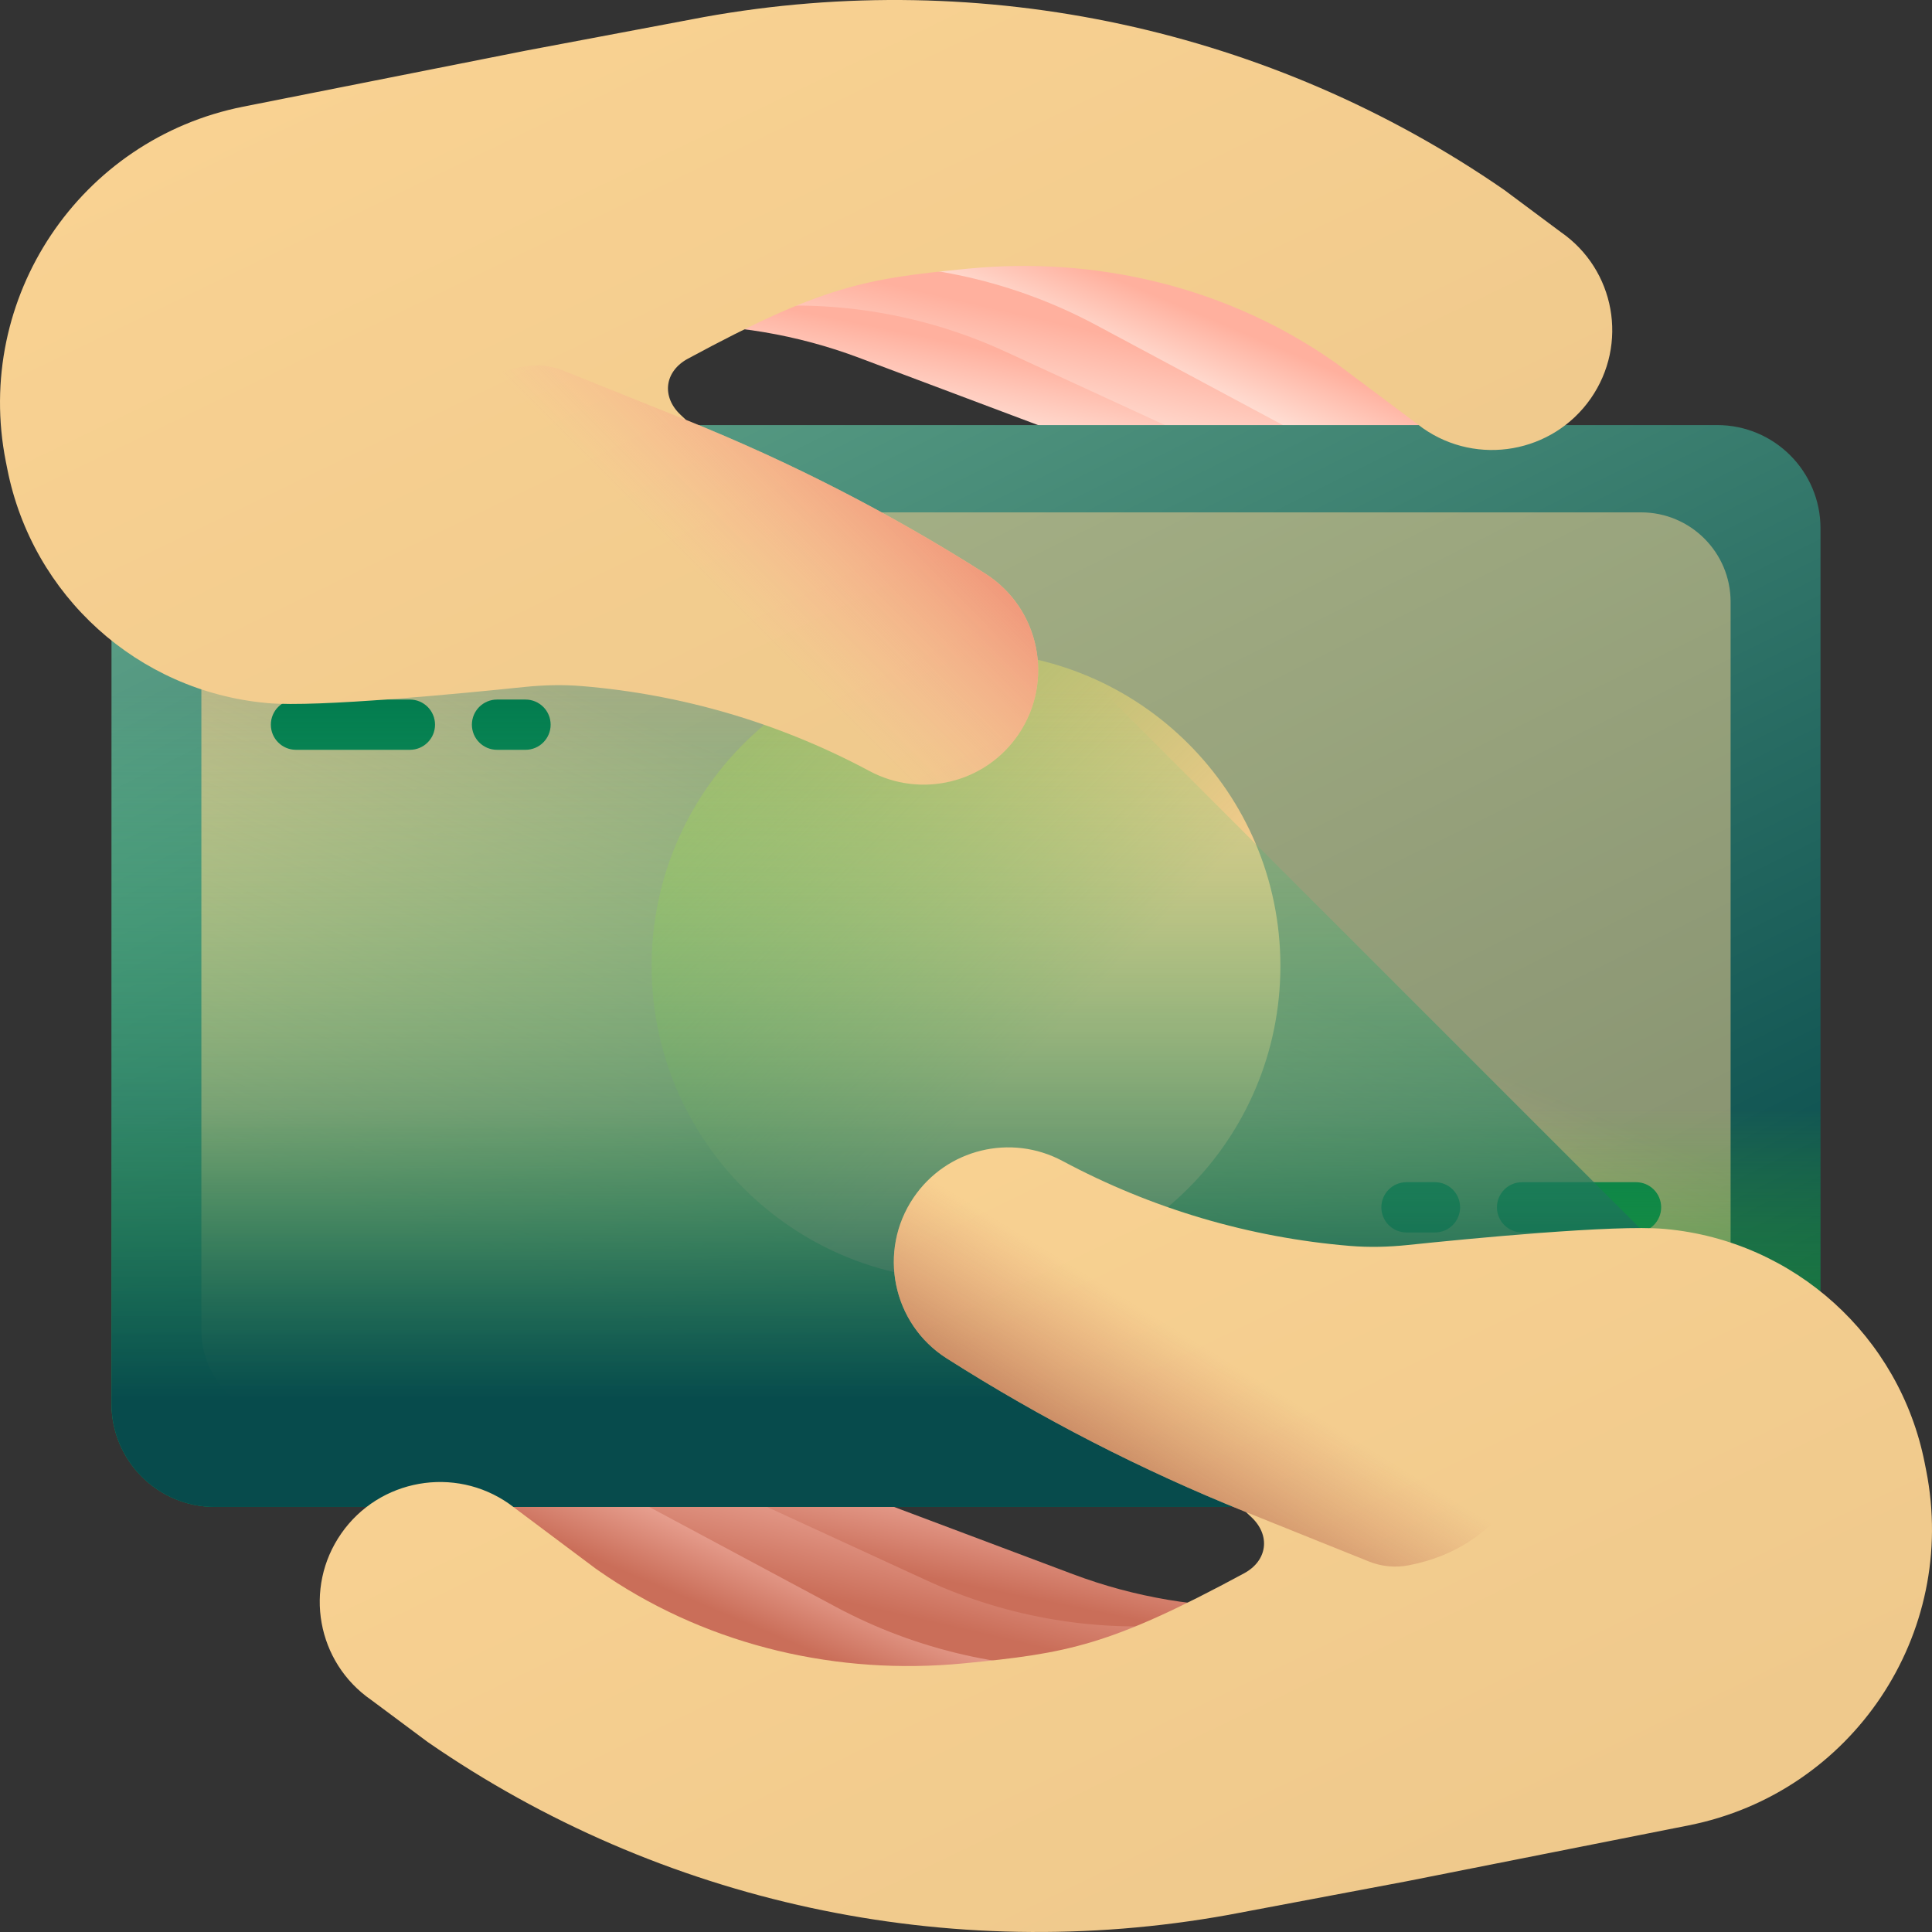 <svg xmlns="http://www.w3.org/2000/svg" width="100" height="100" viewBox="0 0 100 100" fill="none"><rect x="0" y="0" width="100" height="100" fill="#333333" stroke="none"/><g clip-path="url(#clip0_8_1020)"><path d="M62.996 19.643C61.941 22.468 58.782 23.904 55.96 22.841L44.468 18.52C41.258 17.312 37.877 16.755 34.51 16.831L37.318 6.212C41.586 6.582 45.82 7.513 49.905 9.019L59.8 12.671C62.617 13.709 64.047 16.83 62.996 19.643Z" fill="url(#paint0_linear_8_1020)"></path><path d="M70.059 20.589C68.84 23.282 65.658 24.468 62.972 23.232L52.036 18.198C47.779 16.237 43.115 15.485 38.533 15.947L34.283 5.226C42.329 4.527 50.496 5.884 57.982 9.272L67.403 13.538C70.086 14.752 71.274 17.908 70.059 20.589Z" fill="url(#paint1_linear_8_1020)"></path><path d="M74.961 20.382C73.544 23.043 70.224 24.051 67.566 22.626L56.742 16.829C52.53 14.571 47.824 13.516 43.122 13.701L39.484 2.539C47.733 2.33 55.971 4.217 63.383 8.127L72.711 13.05C75.367 14.45 76.374 17.732 74.961 20.382Z" fill="url(#paint2_linear_8_1020)"></path><path d="M37.005 80.356C38.059 77.531 41.218 76.096 44.04 77.158L55.533 81.479C58.743 82.687 62.123 83.244 65.49 83.168L62.683 93.787C58.415 93.417 54.181 92.486 50.096 90.98L40.201 87.329C37.383 86.29 35.953 83.169 37.005 80.356Z" fill="url(#paint3_linear_8_1020)"></path><path d="M29.941 79.41C31.16 76.717 34.342 75.531 37.027 76.768L47.964 81.802C52.22 83.762 56.884 84.514 61.467 84.052L65.717 94.773C57.67 95.472 49.504 94.116 42.017 90.728L32.597 86.462C29.914 85.248 28.726 82.092 29.941 79.41Z" fill="url(#paint4_linear_8_1020)"></path><path d="M25.039 79.617C26.456 76.956 29.776 75.948 32.434 77.373L43.258 83.17C47.47 85.428 52.176 86.483 56.878 86.298L60.516 97.46C52.267 97.669 44.029 95.782 36.617 91.872L27.289 86.95C24.633 85.549 23.626 82.267 25.039 79.617Z" fill="url(#paint5_linear_8_1020)"></path><path d="M88.882 77.998H11.118C8.165 77.998 5.771 75.604 5.771 72.651V27.349C5.771 24.396 8.165 22.002 11.118 22.002H88.882C91.835 22.002 94.229 24.396 94.229 27.349V72.651C94.229 75.604 91.835 77.998 88.882 77.998Z" fill="url(#paint6_linear_8_1020)"></path><path d="M84.944 73.48H15.055C12.497 73.48 10.423 71.406 10.423 68.848V31.152C10.423 28.594 12.497 26.52 15.055 26.52H84.944C87.502 26.52 89.576 28.594 89.576 31.152V68.848C89.576 71.406 87.502 73.48 84.944 73.48Z" fill="url(#paint7_linear_8_1020)"></path><path d="M15.319 36.209H21.217C21.935 36.209 22.517 36.791 22.517 37.509C22.517 38.228 21.935 38.81 21.217 38.81H15.319C14.601 38.81 14.019 38.228 14.019 37.509C14.019 36.791 14.601 36.209 15.319 36.209Z" fill="#017B4E"></path><path d="M25.726 38.81C25.008 38.81 24.425 38.228 24.425 37.509C24.425 36.791 25.008 36.209 25.726 36.209H27.2C27.919 36.209 28.501 36.791 28.501 37.509C28.501 38.228 27.919 38.81 27.2 38.81H25.726Z" fill="#017B4E"></path><path d="M35.408 32.682H15.319C14.601 32.682 14.019 32.099 14.019 31.381C14.019 30.662 14.601 30.08 15.319 30.08H35.408C36.127 30.08 36.709 30.662 36.709 31.381C36.709 32.099 36.127 32.682 35.408 32.682Z" fill="#017B4E"></path><path d="M84.68 63.791H78.783C78.065 63.791 77.482 63.209 77.482 62.491C77.482 61.772 78.065 61.19 78.783 61.19H84.68C85.399 61.19 85.981 61.772 85.981 62.491C85.981 63.209 85.399 63.791 84.68 63.791Z" fill="#017B4E"></path><path d="M74.274 61.19C74.992 61.19 75.574 61.772 75.574 62.49C75.574 63.209 74.992 63.791 74.274 63.791H72.799C72.081 63.791 71.499 63.209 71.499 62.49C71.499 61.772 72.081 61.19 72.799 61.19H74.274Z" fill="#017B4E"></path><path d="M64.591 67.318H84.68C85.399 67.318 85.981 67.9 85.981 68.619C85.981 69.337 85.399 69.919 84.68 69.919H64.591C63.873 69.919 63.291 69.337 63.291 68.619C63.291 67.9 63.873 67.318 64.591 67.318Z" fill="#017B4E"></path><path d="M5.771 51.235V72.651C5.771 75.604 8.165 77.998 11.118 77.998H88.882C91.835 77.998 94.229 75.604 94.229 72.651V51.235H5.771Z" fill="url(#paint8_linear_8_1020)"></path><path d="M50 66.273C58.987 66.273 66.273 58.987 66.273 50C66.273 41.012 58.987 33.727 50 33.727C41.012 33.727 33.727 41.012 33.727 50C33.727 58.987 41.012 66.273 50 66.273Z" fill="url(#paint9_linear_8_1020)"></path><path d="M51.001 29.691H5.771V72.651C5.771 75.604 8.165 77.998 11.118 77.998H88.882C91.747 77.998 94.085 75.745 94.222 72.913L51.001 29.691Z" fill="url(#paint10_linear_8_1020)"></path><path d="M26.351 77.836L30.854 81.208C31.052 81.347 31.251 81.483 31.452 81.617C36.859 85.219 43.389 86.72 49.856 86.097C55.264 85.576 57.428 85.195 64.393 81.435C65.608 80.779 65.776 79.467 64.768 78.524L64.492 78.265C59.09 76.093 53.904 73.429 48.999 70.308C46.183 68.517 45.414 64.744 47.289 61.983C48.995 59.469 52.322 58.659 55.001 60.094C59.599 62.556 64.664 64.058 69.883 64.489C70.881 64.571 71.884 64.544 72.879 64.44C76.014 64.113 83.604 63.376 86.146 63.608C86.17 63.61 86.193 63.612 86.217 63.614C92.871 64.23 98.321 69.16 99.621 75.716L99.698 76.106C101.378 84.574 95.873 92.802 87.403 94.481L72.778 97.38L63.566 99.117C49.107 101.724 34.203 98.505 22.144 90.171L19.217 87.991C16.398 86.044 15.703 82.186 17.664 79.373C19.632 76.549 23.533 75.86 26.351 77.836Z" fill="url(#paint11_linear_8_1020)"></path><path d="M47.289 61.982C48.995 59.468 52.322 58.659 55.001 60.093C60.073 62.81 65.713 64.356 71.501 64.587C71.588 64.591 71.675 64.594 71.762 64.599C81.545 65.088 82.533 79.163 72.915 81.02C72.224 81.154 71.509 81.085 70.856 80.823L64.492 78.264C59.09 76.093 53.904 73.429 48.999 70.308C46.183 68.516 45.414 64.744 47.289 61.982Z" fill="url(#paint12_linear_8_1020)"></path><path d="M73.649 22.164L69.146 18.792C68.948 18.653 68.749 18.517 68.548 18.383C63.142 14.781 56.611 13.28 50.145 13.902C44.736 14.424 42.572 14.805 35.607 18.565C34.392 19.221 34.225 20.533 35.232 21.476L35.508 21.735C40.91 23.907 46.096 26.571 51.001 29.692C53.817 31.483 54.586 35.256 52.712 38.017C51.005 40.531 47.678 41.341 45 39.907C40.401 37.444 35.336 35.942 30.117 35.512C29.12 35.429 28.116 35.457 27.121 35.56C23.986 35.887 16.396 36.624 13.854 36.393C13.831 36.391 13.807 36.388 13.784 36.386C7.13 35.77 1.679 30.84 0.38 24.284L0.302 23.894C-1.378 15.426 4.127 7.198 12.597 5.519L27.222 2.62L36.434 0.883C50.893 -1.724 65.797 1.495 77.857 9.829L80.783 12.009C83.602 13.957 84.297 17.814 82.336 20.628C80.368 23.451 76.467 24.14 73.649 22.164Z" fill="url(#paint13_linear_8_1020)"></path><path d="M52.711 38.017C51.004 40.531 47.677 41.341 44.999 39.906C39.926 37.19 34.286 35.643 28.498 35.413C28.411 35.409 28.325 35.405 28.238 35.401C18.454 34.911 17.466 20.836 27.084 18.979C27.775 18.846 28.49 18.914 29.144 19.177L35.508 21.735C40.91 23.907 46.095 26.571 51 29.692C53.817 31.483 54.586 35.256 52.711 38.017Z" fill="url(#paint14_linear_8_1020)"></path></g><defs><linearGradient id="paint0_linear_8_1020" x1="48.068" y1="22.764" x2="49.103" y2="17.668" gradientUnits="userSpaceOnUse"><stop stop-color="#FFEEE6"></stop><stop offset="1" stop-color="#FFB09E"></stop></linearGradient><linearGradient id="paint1_linear_8_1020" x1="49.919" y1="22.183" x2="51.367" y2="15.934" gradientUnits="userSpaceOnUse"><stop stop-color="#FFEEE6"></stop><stop offset="1" stop-color="#FFB09E"></stop></linearGradient><linearGradient id="paint2_linear_8_1020" x1="54.229" y1="18.227" x2="56.127" y2="13.734" gradientUnits="userSpaceOnUse"><stop stop-color="#FFEEE6"></stop><stop offset="1" stop-color="#FFB09E"></stop></linearGradient><linearGradient id="paint3_linear_8_1020" x1="51.923" y1="77.137" x2="50.887" y2="82.233" gradientUnits="userSpaceOnUse"><stop stop-color="#F1B0A2"></stop><stop offset="1" stop-color="#CA6E59"></stop></linearGradient><linearGradient id="paint4_linear_8_1020" x1="50.171" y1="77.829" x2="48.723" y2="84.078" gradientUnits="userSpaceOnUse"><stop stop-color="#F1B0A2"></stop><stop offset="1" stop-color="#CA6E59"></stop></linearGradient><linearGradient id="paint5_linear_8_1020" x1="45.715" y1="81.723" x2="43.816" y2="86.216" gradientUnits="userSpaceOnUse"><stop stop-color="#F1B0A2"></stop><stop offset="1" stop-color="#CA6E59"></stop></linearGradient><linearGradient id="paint6_linear_8_1020" x1="9.174" y1="-32.008" x2="66.005" y2="82.148" gradientUnits="userSpaceOnUse"><stop stop-color="#9ADEB1"></stop><stop offset="1" stop-color="#074B4C"></stop></linearGradient><linearGradient id="paint7_linear_8_1020" x1="49.192" y1="43.801" x2="38.184" y2="70.575" gradientUnits="userSpaceOnUse"><stop stop-color="#EFC98C" stop-opacity="0.54"></stop><stop offset="1" stop-color="#F0CA8C"></stop></linearGradient><linearGradient id="paint8_linear_8_1020" x1="50" y1="57.413" x2="50" y2="76.445" gradientUnits="userSpaceOnUse"><stop stop-color="#4FC123" stop-opacity="0"></stop><stop offset="1" stop-color="#017B4E"></stop></linearGradient><linearGradient id="paint9_linear_8_1020" x1="17.063" y1="17.063" x2="54.017" y2="54.017" gradientUnits="userSpaceOnUse"><stop stop-color="#4FC123" stop-opacity="0"></stop><stop offset="1" stop-color="#F1CB8C"></stop></linearGradient><linearGradient id="paint10_linear_8_1020" x1="49.996" y1="35.697" x2="49.996" y2="72.525" gradientUnits="userSpaceOnUse"><stop stop-color="#58DE85" stop-opacity="0"></stop><stop offset="1" stop-color="#074B4C"></stop></linearGradient><linearGradient id="paint11_linear_8_1020" x1="46.691" y1="55.54" x2="68.473" y2="100.659" gradientUnits="userSpaceOnUse"><stop stop-color="#F9D292"></stop><stop offset="1" stop-color="#EFC98C"></stop></linearGradient><linearGradient id="paint12_linear_8_1020" x1="62.74" y1="69.976" x2="55.457" y2="81.835" gradientUnits="userSpaceOnUse"><stop stop-color="#CA6E59" stop-opacity="0"></stop><stop offset="0.555" stop-color="#A75542" stop-opacity="0.555"></stop><stop offset="1" stop-color="#883F2E"></stop></linearGradient><linearGradient id="paint13_linear_8_1020" x1="30.142" y1="-3.847" x2="51.923" y2="41.272" gradientUnits="userSpaceOnUse"><stop stop-color="#F9D292"></stop><stop offset="1" stop-color="#EFC98C"></stop></linearGradient><linearGradient id="paint14_linear_8_1020" x1="36.87" y1="30.53" x2="46.672" y2="20.728" gradientUnits="userSpaceOnUse"><stop stop-color="#FFB09E" stop-opacity="0"></stop><stop offset="1" stop-color="#EC806B"></stop></linearGradient><clipPath id="clip0_8_1020"><rect width="100" height="100" fill="white"></rect></clipPath></defs></svg>